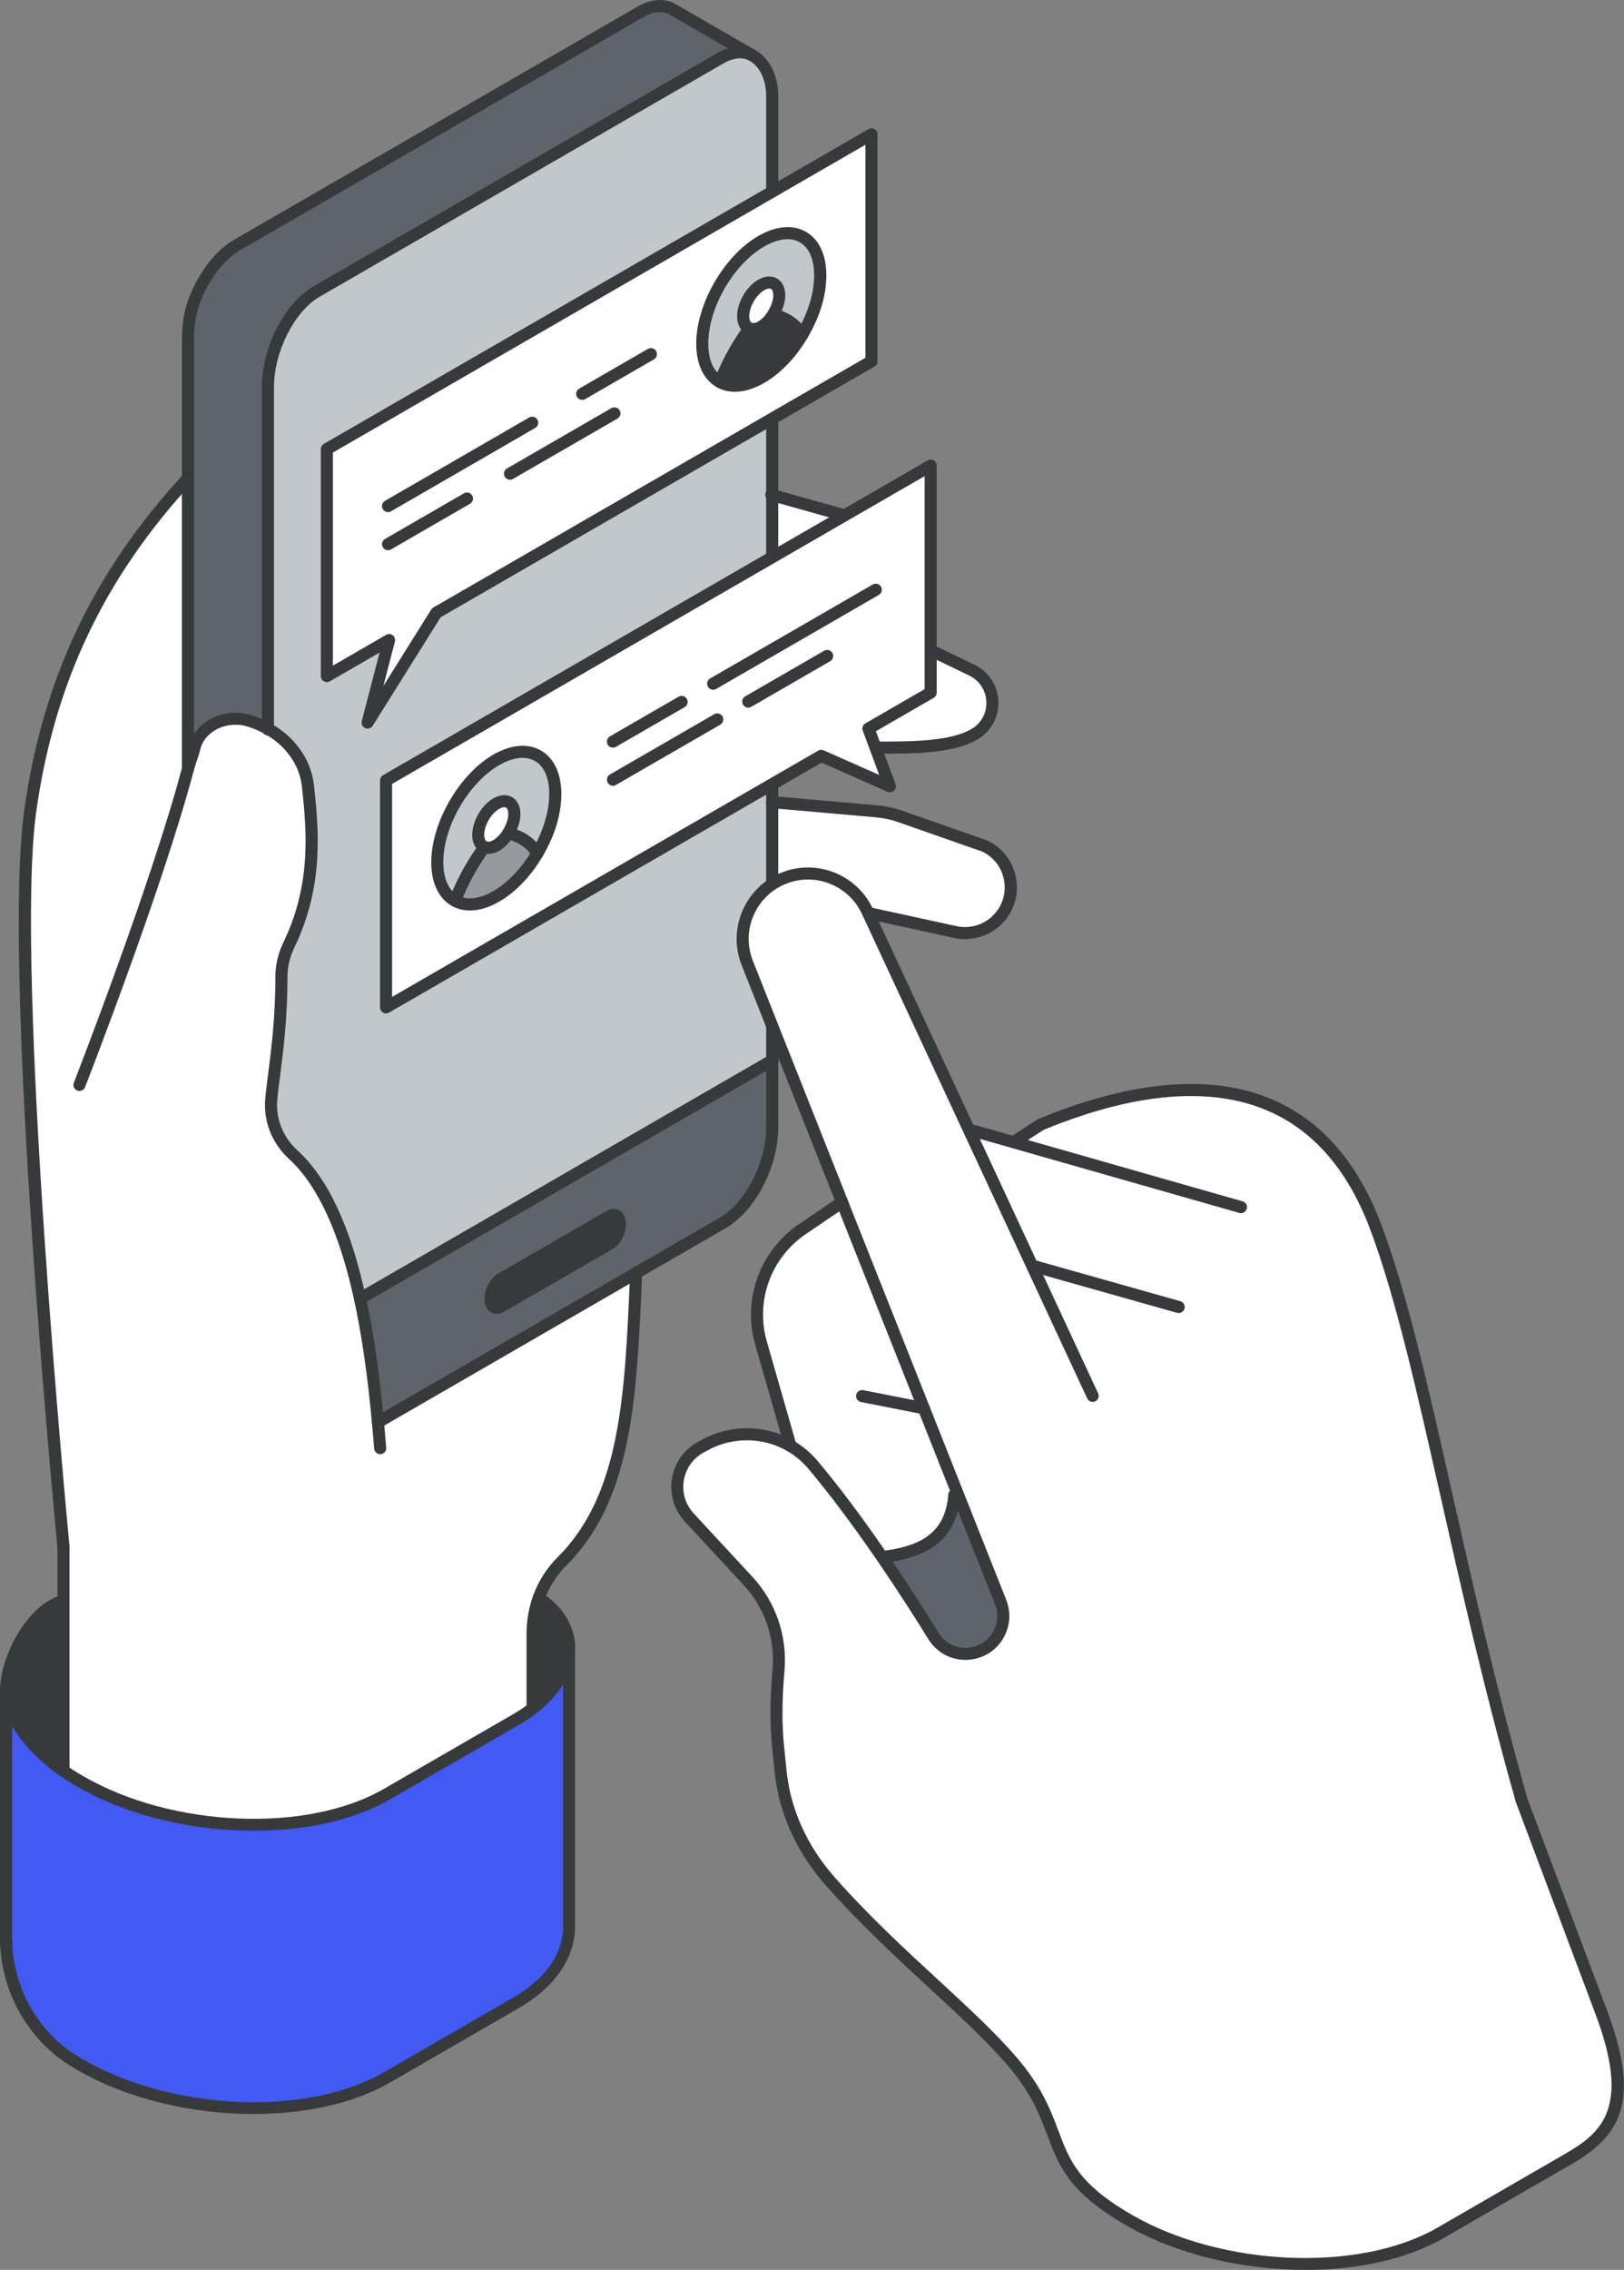 <svg width="305" height="426" viewBox="0 0 305 426" fill="none" xmlns="http://www.w3.org/2000/svg">
<rect x="0" y="0" width="305" height="426" fill="#808080" stroke="none"/>
<g clip-path="url(#clip0_689_2)">
<path d="M184.976 158.788C190.8 161.599 191.547 169.609 186.343 173.44C184.349 174.898 181.826 175.435 179.432 174.913L163.388 171.415C156.545 172.994 150.993 173.183 145.033 172.586V150.529L164.687 152.26C166.168 152.396 167.626 152.705 169.023 153.189L184.984 158.781L184.976 158.788Z" fill="white"/>
<path d="M182.514 125.76C187.408 128.125 187.748 135.009 183.065 137.774C178.571 140.442 170.458 140.313 163.925 140.313C156.182 140.313 150.442 138.462 144.86 136.603V118.189C150.676 117.962 155.185 116.919 158.713 115.453L163.623 116.662L182.506 125.767L182.514 125.76Z" fill="white"/>
<path d="M161.779 97.612C168.003 99.343 169.967 107.383 165.073 111.599C163.434 113.012 161.356 114.342 158.72 115.438C155.193 116.903 150.691 117.946 144.867 118.173V92.859L161.779 97.605V97.612Z" fill="white"/>
<path d="M145.026 198.996V211.592C145.026 218.499 140.917 226.524 135.735 229.516L70.98 266.919C70.292 259.431 69.28 251.353 67.611 243.729L145.026 198.996ZM115.839 231.896C116.195 231.224 116.414 230.453 116.414 229.735C116.414 228.292 115.545 227.642 114.457 228.262L94.086 240.027C93.542 240.336 93.058 240.911 92.703 241.583C92.348 242.256 92.137 243.034 92.137 243.752C92.137 245.195 93.005 245.845 94.086 245.225L114.457 233.46C115.001 233.15 115.484 232.576 115.839 231.896Z" fill="#5F646B"/>
<path d="M145.026 172.594V198.996L67.611 243.729C65.186 232.583 61.342 222.435 55.034 216.678C52.005 213.904 50.585 210.081 50.933 206.257C51.356 201.61 52.859 193.774 52.844 183.279C52.844 181.216 53.35 179.191 54.272 177.294C59.65 166.134 58.713 155.804 57.829 147.553C57.535 144.749 56.311 142.15 54.407 140.034C53.335 138.825 52.036 137.775 50.563 136.921L50.329 136.906V72.64C50.329 65.733 54.279 57.709 59.461 54.716L135.252 10.95C137.601 9.598 139.746 9.5 141.393 10.452C143.379 11.593 145.026 14.26 145.026 18.038V172.587V172.594Z" fill="#C2C7CC"/>
<path d="M141.393 10.451C139.746 9.499 137.601 9.598 135.252 10.95L59.461 54.724C54.286 57.716 50.328 65.741 50.328 72.647V136.913L50.563 136.928C49.43 136.256 48.191 135.712 46.869 135.304C42.36 133.913 37.465 136.301 36.506 140.404C36.219 141.636 35.652 142.936 35.297 144.288V63.957C35.297 61.585 35.546 59.076 36.407 56.688L36.423 56.658C38.069 52.124 41.045 48.006 44.437 46.034L120.228 2.26C122.569 0.908 124.715 0.817 126.361 1.769L141.4 10.451H141.393Z" fill="#5F646B"/>
<path d="M70.98 266.91L119.473 238.899C118.483 261.069 117.894 280.776 105.537 293.025C103.565 294.982 102.092 297.362 101.163 299.931C100.415 302.055 100.023 304.306 100.023 306.604V320.643C99.094 321.369 98.059 322.056 96.933 322.706L72.649 336.73C57.897 345.246 32.132 344.188 15.099 334.343C13.974 333.693 12.901 333.028 11.912 332.325V290.297C11.912 290.297 1.45 182.19 5.673 152.184C9.487 125.087 20.681 105.599 35.297 89.746V144.28C35.652 142.92 36.219 141.62 36.506 140.396C37.465 136.3 42.36 133.905 46.869 135.295C48.191 135.703 49.43 136.247 50.563 136.92C52.036 137.774 53.335 138.817 54.407 140.033C56.303 142.149 57.527 144.748 57.829 147.552C58.713 155.811 59.657 166.132 54.272 177.293C53.35 179.19 52.844 181.215 52.844 183.278C52.859 193.781 51.356 201.617 50.933 206.256C50.585 210.08 52.005 213.903 55.034 216.676C61.342 222.434 65.179 232.582 67.611 243.728C69.28 251.352 70.285 259.437 70.98 266.918V266.91Z" fill="white"/>
<path d="M116.413 229.727C116.413 230.445 116.194 231.223 115.839 231.888C115.484 232.561 115.001 233.143 114.457 233.453L94.085 245.218C93.013 245.837 92.137 245.187 92.137 243.744C92.137 243.026 92.356 242.248 92.703 241.576C93.058 240.903 93.542 240.329 94.085 240.019L114.457 228.254C115.537 227.634 116.413 228.284 116.413 229.727Z" fill="#373A3A"/>
<path d="M106.881 308.871V362.037C106.654 367.228 103.376 372.155 96.941 375.88L72.656 389.905C57.905 398.42 32.132 397.363 15.107 387.517C14.639 387.245 14.178 386.973 13.74 386.701C5.809 381.789 1.133 372.971 1.133 363.639V317.387C1.828 322.555 5.469 327.845 11.912 332.341C12.909 333.036 13.974 333.709 15.099 334.358C32.132 344.204 57.897 345.262 72.649 336.746L96.933 322.722C98.059 322.072 99.086 321.384 100.023 320.659C104.419 317.259 106.685 313.163 106.874 308.879L106.881 308.871Z" fill="#4259F4"/>
<path d="M101.163 299.939C106.926 303.566 106.873 308.879 106.873 308.879C106.685 313.155 104.419 317.258 100.022 320.659V306.619C100.022 304.322 100.415 302.07 101.163 299.947V299.939Z" fill="#373A3A"/>
<path d="M11.912 300.635V332.341C5.461 327.845 1.828 322.556 1.133 317.387C1.133 311.312 5.771 302.471 11.376 300.642H11.919L11.912 300.635Z" fill="#373A3A"/>
<path d="M47.647 396.758C36.12 396.758 23.982 393.955 14.533 388.492C14.057 388.22 13.589 387.933 13.135 387.653C5.031 382.628 -0.008 373.425 -0.008 363.624V317.372C-0.008 316.775 0.453 316.284 1.05 316.239C1.662 316.208 2.168 316.624 2.251 317.221C2.916 322.185 6.579 327.218 12.554 331.397C13.49 332.054 14.54 332.711 15.658 333.354C32.344 343.003 57.655 344.068 72.075 335.741L96.359 321.717C97.432 321.097 98.429 320.432 99.32 319.737C103.338 316.624 105.559 312.846 105.733 308.803C105.763 308.191 106.254 307.715 106.889 307.723C107.508 307.738 107.999 308.237 107.999 308.856V362.022C107.742 367.818 104.011 373.069 97.492 376.84L73.208 390.864C66.372 394.809 57.217 396.743 47.639 396.743L47.647 396.758ZM2.266 323.908V363.632C2.266 372.646 6.889 381.117 14.336 385.734C14.767 385.998 15.213 386.27 15.673 386.535C32.351 396.184 57.655 397.257 72.09 388.922L96.374 374.898C102.289 371.475 105.529 367.009 105.748 361.992V316.11C104.532 318.075 102.847 319.903 100.717 321.551C99.751 322.299 98.67 323.024 97.5 323.697L73.215 337.721C58.169 346.411 31.838 345.338 14.533 335.333C13.354 334.653 12.252 333.958 11.262 333.263C7.251 330.46 4.192 327.263 2.266 323.908Z" fill="#373A3A"/>
<path d="M1.133 318.512C0.506 318.512 0 318.006 0 317.379C0 310.941 4.917 301.548 11.021 299.553C11.61 299.357 12.252 299.682 12.448 300.279C12.644 300.876 12.32 301.51 11.723 301.707C6.632 303.377 2.266 311.719 2.266 317.379C2.266 318.006 1.76 318.512 1.133 318.512Z" fill="#373A3A"/>
<path d="M11.912 333.467C11.285 333.467 10.779 332.96 10.779 332.333V290.358C10.28 285.205 0.37 181.707 4.555 152.025C8.022 127.392 17.524 107.36 34.466 88.976C34.889 88.515 35.607 88.485 36.068 88.908C36.528 89.331 36.559 90.049 36.136 90.51C19.518 108.539 10.197 128.185 6.806 152.335C2.651 181.865 12.947 289.111 13.052 290.192C13.052 290.23 13.052 290.267 13.052 290.298V332.326C13.052 332.953 12.546 333.459 11.919 333.459L11.912 333.467Z" fill="#373A3A"/>
<path d="M71.403 272.903C70.821 272.903 70.322 272.457 70.277 271.86C70.149 270.281 70.005 268.664 69.854 267.017C69.008 257.942 67.913 250.401 66.508 243.963C63.743 231.298 59.627 222.397 54.279 217.508C51.054 214.554 49.43 210.42 49.815 206.151C49.928 204.904 50.117 203.461 50.328 201.791C50.918 197.212 51.733 190.94 51.718 183.271C51.718 181.072 52.239 178.896 53.259 176.787C58.637 165.634 57.519 155.244 56.703 147.658C56.439 145.142 55.352 142.769 53.569 140.774C52.587 139.671 51.386 138.696 49.996 137.888C48.901 137.245 47.738 136.739 46.537 136.369C44.482 135.734 42.269 135.968 40.456 137.004C38.976 137.857 37.964 139.142 37.616 140.638C37.45 141.341 37.208 142.059 36.974 142.746C36.77 143.343 36.559 143.955 36.4 144.56C30.591 166.564 16.119 203.658 15.975 204.028C15.749 204.61 15.092 204.897 14.51 204.67C13.928 204.443 13.641 203.786 13.868 203.204C14.012 202.834 28.431 165.853 34.209 143.978C34.391 143.298 34.61 142.641 34.829 142.013C35.055 141.348 35.275 140.714 35.41 140.124C35.901 138.016 37.299 136.21 39.331 135.047C41.687 133.694 44.558 133.392 47.209 134.208C48.576 134.623 49.898 135.205 51.144 135.938C52.738 136.868 54.128 137.994 55.268 139.278C57.368 141.621 58.652 144.439 58.97 147.431C59.816 155.282 60.964 166.042 55.306 177.785C54.43 179.583 53.992 181.427 53.992 183.278C53.999 191.091 53.184 197.446 52.579 202.086C52.368 203.733 52.179 205.161 52.073 206.363C51.756 209.914 53.116 213.375 55.812 215.846C61.598 221.128 65.82 230.172 68.729 243.494C70.156 250.023 71.259 257.655 72.112 266.82C72.264 268.475 72.407 270.1 72.535 271.687C72.588 272.314 72.12 272.858 71.501 272.911C71.471 272.911 71.44 272.911 71.41 272.911L71.403 272.903Z" fill="#373A3A"/>
<path d="M70.98 268.051C70.587 268.051 70.209 267.847 69.998 267.484C69.688 266.94 69.869 266.252 70.413 265.935L135.169 228.531C139.98 225.751 143.893 218.149 143.893 211.59V18.036C143.893 14.47 142.307 12.286 140.826 11.432C139.474 10.646 137.737 10.82 135.811 11.931L60.02 55.697C55.299 58.432 51.454 66.026 51.454 72.638V136.904C51.454 137.531 50.948 138.037 50.321 138.037C49.694 138.037 49.188 137.531 49.188 136.904V72.638C49.188 65.18 53.448 56.876 58.887 53.732L134.685 9.966C137.314 8.455 139.897 8.281 141.959 9.467C144.55 10.963 146.159 14.243 146.159 18.036V211.59C146.159 218.995 141.831 227.3 136.302 230.496L71.546 267.9C71.365 268.005 71.176 268.051 70.98 268.051Z" fill="#373A3A"/>
<path d="M67.611 244.854C67.218 244.854 66.84 244.65 66.629 244.288C66.319 243.744 66.5 243.056 67.044 242.739L144.542 197.983C145.086 197.673 145.774 197.854 146.091 198.398C146.401 198.943 146.219 199.63 145.675 199.948L68.177 244.703C67.996 244.809 67.807 244.854 67.611 244.854Z" fill="#373A3A"/>
<path d="M35.297 145.413C34.67 145.413 34.164 144.907 34.164 144.28V63.949C34.164 61.01 34.549 58.508 35.342 56.302C35.342 56.287 35.35 56.279 35.358 56.264C37.193 51.292 40.35 47.091 43.87 45.051L119.661 1.277C122.275 -0.234 124.858 -0.408 126.92 0.786L141.959 9.468C142.503 9.778 142.684 10.473 142.375 11.017C142.065 11.561 141.37 11.743 140.826 11.433L125.787 2.751C124.435 1.972 122.705 2.139 120.787 3.242L45.003 47.015C41.982 48.768 39.104 52.607 37.488 57.028C37.488 57.035 37.488 57.05 37.48 57.058C36.778 59.022 36.43 61.274 36.43 63.949V144.28C36.43 144.907 35.924 145.413 35.297 145.413Z" fill="#373A3A"/>
<path d="M100.022 321.784C99.395 321.784 98.889 321.278 98.889 320.651V306.611C98.889 304.178 99.297 301.805 100.098 299.553C101.08 296.795 102.689 294.264 104.743 292.224C116.504 280.572 117.327 261.946 118.279 240.373L118.347 238.854C118.377 238.227 118.898 237.72 119.525 237.773C120.152 237.804 120.636 238.332 120.606 238.952L120.538 240.471C119.563 262.513 118.717 281.554 106.337 293.826C104.524 295.632 103.104 297.868 102.236 300.309C101.518 302.311 101.155 304.427 101.155 306.603V320.643C101.155 321.27 100.649 321.776 100.022 321.776V321.784Z" fill="#373A3A"/>
<path d="M144.86 119.313C144.255 119.313 143.749 118.837 143.727 118.225C143.704 117.598 144.187 117.069 144.814 117.046C150.011 116.842 154.536 115.95 158.275 114.394C160.601 113.427 162.64 112.195 164.325 110.744C166.259 109.074 167.074 106.565 166.508 104.034C165.919 101.412 164.038 99.417 161.47 98.707L144.55 93.962C143.946 93.795 143.598 93.168 143.764 92.564C143.931 91.959 144.557 91.612 145.162 91.778L162.074 96.523C165.405 97.453 167.95 100.143 168.713 103.543C169.469 106.905 168.373 110.238 165.798 112.459C163.932 114.069 161.696 115.429 159.143 116.487C155.155 118.142 150.366 119.094 144.897 119.313C144.882 119.313 144.867 119.313 144.852 119.313H144.86Z" fill="#373A3A"/>
<path d="M165.805 141.439H163.925C155.82 141.439 149.807 139.437 144.505 137.668C143.908 137.472 143.591 136.83 143.787 136.233C143.983 135.636 144.626 135.318 145.222 135.515C150.366 137.23 156.19 139.172 163.925 139.172H164.831C170.911 139.172 178.465 139.187 182.483 136.792C184.304 135.719 185.331 133.815 185.24 131.699C185.15 129.553 183.941 127.709 182.015 126.78L163.237 117.727L158.441 116.549C157.836 116.397 157.459 115.785 157.61 115.181C157.761 114.576 158.373 114.199 158.977 114.35L163.887 115.559C163.962 115.574 164.038 115.604 164.106 115.634L182.989 124.74C185.686 126.047 187.37 128.608 187.499 131.608C187.62 134.57 186.177 137.245 183.631 138.749C179.296 141.326 172.226 141.447 165.798 141.447L165.805 141.439Z" fill="#373A3A"/>
<path d="M181.237 176.244C180.55 176.244 179.862 176.168 179.182 176.025L163.381 172.586C156.983 174.045 151.439 174.385 144.905 173.72C144.286 173.659 143.832 173.1 143.893 172.481C143.953 171.854 144.52 171.4 145.132 171.468C151.492 172.11 156.87 171.77 163.116 170.32C163.283 170.282 163.449 170.282 163.615 170.32L179.658 173.818C181.751 174.272 183.934 173.803 185.663 172.534C187.778 170.969 188.904 168.476 188.654 165.846C188.413 163.239 186.872 160.995 184.53 159.847L168.638 154.278C167.339 153.824 165.972 153.53 164.574 153.401L144.928 151.671C144.301 151.618 143.848 151.066 143.9 150.439C143.953 149.812 144.512 149.366 145.132 149.411L164.786 151.142C166.372 151.285 167.928 151.618 169.401 152.132L185.361 157.723C185.399 157.738 185.444 157.754 185.482 157.776C188.579 159.272 190.618 162.212 190.936 165.635C191.253 169.058 189.795 172.322 187.023 174.355C185.331 175.594 183.307 176.244 181.252 176.244H181.237Z" fill="#373A3A"/>
<path d="M106.881 310.005H106.866C106.239 310.005 105.74 309.491 105.748 308.864C105.748 308.652 105.672 304.111 100.566 300.892C100.038 300.559 99.879 299.857 100.211 299.328C100.544 298.799 101.246 298.64 101.775 298.973C108.006 302.894 108.014 308.637 108.014 308.879C108.014 309.499 107.5 309.997 106.881 309.997V310.005Z" fill="#373A3A"/>
<path d="M93.315 246.583C92.937 246.583 92.582 246.493 92.25 246.304C91.464 245.85 91.011 244.913 91.011 243.742C91.011 242.866 91.26 241.913 91.706 241.052C92.174 240.16 92.824 239.443 93.526 239.035L113.898 227.269C114.721 226.793 115.605 226.756 116.315 227.164C117.101 227.617 117.554 228.554 117.554 229.718C117.554 230.602 117.305 231.561 116.844 232.415C116.383 233.299 115.741 234.017 115.031 234.425L94.659 246.19C94.214 246.447 93.753 246.576 93.315 246.576V246.583ZM115.182 229.166C115.182 229.166 115.092 229.196 115.024 229.242L94.652 241.007C94.327 241.196 93.972 241.604 93.708 242.11C93.428 242.646 93.27 243.243 93.27 243.75C93.27 244.052 93.323 244.226 93.368 244.309C93.406 244.294 93.459 244.279 93.519 244.241L113.891 232.476C114.215 232.287 114.57 231.871 114.827 231.372C115.114 230.836 115.273 230.247 115.273 229.733C115.273 229.431 115.22 229.249 115.175 229.166H115.182Z" fill="#373A3A"/>
<path d="M190.384 214.387L190.407 214.312L195.513 211.025C196.593 210.571 197.666 210.156 198.731 209.748C224.918 199.887 248.039 202.705 258.388 230.233C267.286 253.884 272.8 291.605 285.542 336.935C285.625 337.237 285.708 337.547 285.799 337.857L300.853 377.882C307.258 395.081 302.553 400.566 294.606 405.153L270.594 419.026C255.57 427.701 229.322 426.613 211.979 416.593C194.508 406.506 201.503 399.985 189.954 386.655C181.577 376.991 167.83 366.54 155.865 352.962C150.819 347.219 147.45 340.199 146.65 332.583L146.174 327.996C145.66 323.122 145.826 318.226 146.242 313.359C146.748 307.307 144.739 301.239 140.494 296.668L129.488 284.789C125.757 280.762 126.777 274.301 131.581 271.626L132.306 271.233C137.45 268.369 143.613 268.528 148.493 271.354C150.071 272.276 151.514 273.47 152.745 274.928C157.345 280.414 161.855 286.572 165.722 292.225C169.809 298.164 173.215 303.544 175.353 307.02C176.856 309.468 179.688 310.76 182.528 310.292C186.993 309.566 189.644 304.889 187.975 300.68L140.38 180.709C137.865 174.332 141.075 167.138 147.488 164.712C153.561 162.43 160.359 165.272 163.018 171.188L182.294 212.634L183.072 212.279L190.429 214.387H190.384Z" fill="white"/>
<path d="M187.937 300.688C189.606 304.897 186.955 309.574 182.491 310.3C179.651 310.768 176.818 309.476 175.315 307.028C173.177 303.552 169.771 298.172 165.684 292.233H165.699C172.777 291.318 178.623 288.999 179.213 280.573L179.855 280.316L187.937 300.681V300.688Z" fill="#5F646B"/>
<path d="M173.495 264.296L179.855 280.323L179.213 280.58C178.616 289.013 172.769 291.325 165.699 292.232H165.684C161.817 286.587 157.308 280.429 152.708 274.943C151.476 273.477 150.034 272.291 148.455 271.369L142.926 252.108C140.607 244.046 143.742 235.409 150.683 230.686L158.146 225.631L173.487 264.304L173.495 264.296Z" fill="white"/>
<path d="M148.463 272.495C147.972 272.495 147.518 272.17 147.375 271.671L141.846 252.411C139.391 243.857 142.692 234.744 150.056 229.742L157.519 224.679C158.033 224.331 158.743 224.46 159.09 224.981C159.438 225.503 159.309 226.205 158.788 226.553L151.325 231.616C144.769 236.074 141.838 244.174 144.021 251.783L149.55 271.044C149.724 271.649 149.376 272.276 148.772 272.45C148.666 272.48 148.561 272.495 148.455 272.495H148.463Z" fill="#373A3A"/>
<path d="M221.368 246.433C221.27 246.433 221.164 246.418 221.059 246.388L193.549 238.628C192.945 238.461 192.597 237.834 192.763 237.23C192.937 236.625 193.557 236.278 194.161 236.444L221.67 244.204C222.275 244.37 222.622 244.998 222.456 245.602C222.312 246.101 221.859 246.426 221.368 246.426V246.433Z" fill="#373A3A"/>
<path d="M233.061 227.685C232.955 227.685 232.857 227.67 232.751 227.639L182.717 213.365C182.113 213.192 181.766 212.565 181.939 211.968C182.113 211.363 182.74 211.015 183.337 211.189L233.371 225.463C233.975 225.637 234.322 226.264 234.149 226.861C234.005 227.36 233.552 227.685 233.061 227.685Z" fill="#373A3A"/>
<path d="M173.495 265.429C173.419 265.429 173.351 265.429 173.276 265.406L161.689 263.124C161.077 263.003 160.677 262.406 160.797 261.794C160.918 261.182 161.523 260.781 162.127 260.902L173.714 263.184C174.326 263.305 174.726 263.902 174.605 264.514C174.499 265.051 174.023 265.429 173.495 265.429Z" fill="#373A3A"/>
<path d="M165.7 293.364C165.141 293.364 164.65 292.948 164.574 292.374C164.499 291.755 164.937 291.188 165.556 291.105C171.727 290.311 177.521 288.483 178.087 280.496C178.133 279.869 178.691 279.393 179.296 279.445C179.923 279.491 180.391 280.035 180.346 280.654C179.658 290.349 172.233 292.533 165.843 293.357C165.798 293.357 165.745 293.364 165.7 293.364Z" fill="#373A3A"/>
<path d="M245.131 426C233.393 426 221.028 423.151 211.398 417.59C200.717 411.416 198.852 406.459 196.684 400.709C195.271 396.961 193.67 392.707 189.077 387.418C185.21 382.952 180.089 378.229 174.665 373.227C168.457 367.499 161.417 361.016 154.996 353.724C149.58 347.566 146.302 340.297 145.502 332.71L145.026 328.124C144.573 323.824 144.588 319.109 145.094 313.275C145.585 307.472 143.598 301.699 139.64 297.453L128.635 285.574C126.618 283.398 125.727 280.466 126.188 277.534C126.656 274.602 128.408 272.094 131.007 270.651L131.739 270.25C137.11 267.258 143.742 267.311 149.029 270.386C150.751 271.391 152.285 272.676 153.576 274.21C157.648 279.061 162.036 284.909 166.613 291.597C171.13 298.186 174.605 303.724 176.274 306.437C177.543 308.5 179.908 309.58 182.302 309.18C184.092 308.885 185.633 307.82 186.524 306.241C187.423 304.661 187.552 302.787 186.879 301.102L139.285 181.139C137.963 177.776 138.039 174.104 139.497 170.802C140.97 167.485 143.643 164.946 147.043 163.661C153.659 161.168 161.107 164.281 164.008 170.734L206.239 261.5C206.503 262.067 206.254 262.739 205.687 263.004C205.121 263.268 204.449 263.019 204.184 262.452L161.945 171.671C159.536 166.291 153.342 163.707 147.843 165.777C145.018 166.842 142.79 168.951 141.566 171.709C140.35 174.452 140.29 177.504 141.385 180.293L188.979 300.256C189.901 302.583 189.719 305.168 188.488 307.351C187.257 309.528 185.127 311.009 182.665 311.409C179.356 311.961 176.093 310.465 174.341 307.616C172.686 304.926 169.235 299.425 164.74 292.874C160.201 286.247 155.857 280.459 151.831 275.668C150.706 274.33 149.377 273.212 147.881 272.343C143.281 269.668 137.51 269.63 132.819 272.237L132.087 272.638C130.115 273.733 128.778 275.653 128.416 277.889C128.061 280.126 128.741 282.37 130.281 284.033L141.287 295.911C145.675 300.626 147.881 307.026 147.337 313.472C146.846 319.154 146.831 323.741 147.269 327.889L147.745 332.484C148.493 339.602 151.582 346.432 156.681 352.236C163.026 359.437 170.013 365.882 176.184 371.565C181.66 376.612 186.826 381.38 190.777 385.937C195.626 391.536 197.311 395.986 198.784 399.916C200.876 405.477 202.53 409.867 212.508 415.633C229.511 425.456 255.306 426.544 269.99 418.066L294.002 404.193C300.936 400.188 306.156 395.48 299.758 378.297C299.758 378.297 284.689 338.219 284.681 338.196C284.621 337.984 284.417 337.259 284.417 337.259C278.593 316.532 274.273 297.385 270.466 280.489C265.979 260.601 262.104 243.425 257.3 230.648C252.541 217.991 244.761 210.057 234.164 207.072C224.631 204.39 212.833 205.651 199.101 210.82C198.081 211.213 197.054 211.613 196.011 212.044L190.988 215.271C190.46 215.611 189.765 215.46 189.425 214.931C189.085 214.402 189.236 213.706 189.765 213.366L194.878 210.079C194.931 210.042 194.992 210.011 195.052 209.989C196.14 209.535 197.22 209.112 198.3 208.697C212.501 203.347 224.775 202.07 234.783 204.888C246.113 208.077 254.399 216.472 259.422 229.847C264.287 242.775 268.177 260.019 272.679 279.99C276.486 296.863 280.799 315.981 286.607 336.647C286.607 336.647 286.796 337.327 286.849 337.516L301.888 377.504C308.24 394.551 304.222 400.921 295.143 406.157L271.13 420.03C264.181 424.043 254.86 426.008 245.109 426.008L245.131 426Z" fill="#373A3A"/>
<path d="M163.668 25.215V67.81L81.94 115.014L69.038 135.62L73.072 120.137L61.387 126.884V84.29L163.668 25.215ZM150.691 62.785C152.761 59.271 154.045 55.274 154.045 51.684C154.045 44.604 149.082 41.74 142.964 45.277C136.846 48.813 131.883 57.405 131.883 64.477C131.883 68.074 133.167 70.583 135.229 71.716C137.231 72.812 139.95 72.615 142.956 70.877C145.962 69.139 148.689 66.192 150.683 62.785H150.691Z" fill="white"/>
<path d="M154.045 51.684C154.045 55.273 152.76 59.271 150.691 62.785C149.09 60.329 146.801 59.399 145.184 59.052C145.894 57.933 146.363 56.603 146.363 55.432C146.363 53.279 144.837 52.41 142.964 53.483C141.098 54.563 139.572 57.193 139.572 59.354C139.572 60.533 140.025 61.326 140.735 61.628C139.104 63.858 136.83 67.409 135.229 71.708C133.167 70.575 131.883 68.074 131.883 64.469C131.883 57.397 136.845 48.798 142.964 45.269C149.09 41.733 154.045 44.596 154.045 51.677V51.684Z" fill="#C2C7CC"/>
<path d="M145.184 59.053C146.808 59.4 149.097 60.33 150.691 62.785C148.689 66.193 145.97 69.14 142.964 70.878C139.957 72.616 137.231 72.813 135.237 71.717C136.838 67.41 139.111 63.858 140.743 61.637C140.811 61.675 140.887 61.697 140.962 61.712C141.529 61.849 142.224 61.75 142.964 61.32C143.712 60.889 144.406 60.201 144.965 59.393C145.033 59.287 145.109 59.181 145.184 59.06V59.053Z" fill="#373A3A"/>
<path d="M146.355 55.433C146.355 56.605 145.872 57.919 145.177 59.053C145.101 59.174 145.033 59.287 144.958 59.385C144.391 60.194 143.704 60.881 142.956 61.312C142.216 61.743 141.521 61.841 140.955 61.705C140.879 61.69 140.803 61.66 140.736 61.629C140.033 61.312 139.572 60.534 139.572 59.355C139.572 57.194 141.098 54.557 142.964 53.484C144.829 52.403 146.363 53.272 146.363 55.433H146.355Z" fill="white"/>
<path d="M69.038 136.746C68.887 136.746 68.736 136.716 68.593 136.655C68.079 136.436 67.807 135.869 67.943 135.333L71.289 122.472L61.953 127.867C61.606 128.071 61.168 128.071 60.82 127.867C60.473 127.663 60.254 127.293 60.254 126.885V84.29C60.254 83.882 60.473 83.512 60.82 83.308L163.101 24.233C163.449 24.029 163.887 24.029 164.234 24.233C164.582 24.437 164.801 24.807 164.801 25.215V67.81C164.801 68.218 164.582 68.588 164.234 68.792L82.748 115.853L69.998 136.217C69.786 136.557 69.416 136.746 69.038 136.746ZM73.072 118.996C73.314 118.996 73.555 119.072 73.759 119.231C74.122 119.51 74.288 119.979 74.167 120.417L71.999 128.751L80.98 114.402C81.079 114.243 81.214 114.115 81.373 114.024L162.535 67.145V27.165L62.52 84.94V124.92L72.505 119.155C72.679 119.057 72.875 119.004 73.072 119.004V118.996Z" fill="#373A3A"/>
<path d="M138.009 73.529C136.808 73.529 135.69 73.257 134.693 72.706C132.155 71.315 130.757 68.391 130.757 64.477C130.757 57.057 135.984 48.004 142.405 44.294C145.728 42.375 148.916 42.095 151.378 43.516C153.833 44.936 155.193 47.838 155.193 51.684C155.193 55.53 153.946 59.505 151.68 63.359C149.505 67.069 146.612 70.084 143.538 71.859C141.612 72.97 139.731 73.529 138.016 73.529H138.009ZM147.911 44.891C146.597 44.891 145.101 45.352 143.53 46.259C137.737 49.606 133.016 57.782 133.016 64.477C133.016 67.53 133.998 69.744 135.773 70.718C137.487 71.663 139.837 71.368 142.39 69.895C145.131 68.316 147.73 65.588 149.709 62.21C151.771 58.696 152.904 54.964 152.904 51.684C152.904 48.684 151.952 46.478 150.223 45.48C149.543 45.087 148.757 44.891 147.896 44.891H147.911Z" fill="#373A3A"/>
<path d="M141.453 62.905C141.196 62.905 140.939 62.875 140.69 62.815C140.547 62.777 140.411 62.732 140.267 62.664C139.104 62.135 138.432 60.933 138.432 59.354C138.432 56.792 140.169 53.777 142.39 52.5C143.644 51.775 144.935 51.692 145.925 52.266C146.914 52.84 147.481 53.989 147.481 55.432C147.481 56.724 147.005 58.213 146.144 59.641C146.053 59.785 145.97 59.913 145.887 60.034C145.207 61.016 144.384 61.795 143.515 62.293C142.82 62.694 142.118 62.898 141.438 62.898L141.453 62.905ZM141.204 60.601L141.242 60.616C141.536 60.684 141.959 60.593 142.397 60.336C142.971 60.004 143.553 59.437 144.036 58.742C144.097 58.659 144.15 58.568 144.218 58.462C144.86 57.404 145.23 56.301 145.23 55.432C145.23 54.835 145.071 54.382 144.807 54.231C144.535 54.072 144.059 54.163 143.538 54.465C142.004 55.349 140.713 57.586 140.713 59.354C140.713 59.656 140.758 60.389 141.211 60.593L141.204 60.601Z" fill="#373A3A"/>
<path d="M135.229 72.85C135.101 72.85 134.965 72.827 134.836 72.782C134.247 72.563 133.952 71.913 134.171 71.323C135.811 66.903 138.152 63.253 139.829 60.964C140.199 60.458 140.909 60.344 141.415 60.722C141.921 61.092 142.027 61.803 141.657 62.309C140.071 64.477 137.85 67.938 136.302 72.117C136.135 72.57 135.697 72.857 135.236 72.857L135.229 72.85Z" fill="#373A3A"/>
<path d="M150.691 63.918C150.321 63.918 149.958 63.737 149.739 63.404C148.349 61.273 146.363 60.465 144.943 60.163C144.331 60.034 143.938 59.429 144.074 58.818C144.202 58.205 144.814 57.82 145.419 57.949C147.262 58.341 149.83 59.392 151.643 62.172C151.982 62.694 151.839 63.397 151.31 63.744C151.121 63.873 150.902 63.925 150.691 63.925V63.918Z" fill="#373A3A"/>
<path d="M72.875 96.109C72.483 96.109 72.105 95.905 71.894 95.543C71.584 94.999 71.765 94.311 72.309 93.993L99.388 78.352C99.932 78.042 100.619 78.224 100.936 78.768C101.246 79.312 101.065 79.999 100.521 80.317L73.442 95.958C73.261 96.064 73.072 96.109 72.875 96.109Z" fill="#373A3A"/>
<path d="M109.343 75.049C108.951 75.049 108.573 74.845 108.362 74.482C108.052 73.938 108.233 73.251 108.777 72.933L121.678 65.483C122.222 65.173 122.909 65.354 123.227 65.898C123.536 66.442 123.355 67.13 122.811 67.448L109.91 74.898C109.729 75.004 109.54 75.049 109.343 75.049Z" fill="#373A3A"/>
<path d="M72.875 103.265C72.483 103.265 72.105 103.061 71.894 102.698C71.584 102.154 71.765 101.467 72.309 101.149L87.136 92.581C87.68 92.271 88.368 92.452 88.685 92.996C88.995 93.54 88.813 94.228 88.269 94.545L73.442 103.114C73.261 103.22 73.072 103.265 72.875 103.265Z" fill="#373A3A"/>
<path d="M95.785 90.033C95.392 90.033 95.015 89.829 94.803 89.466C94.493 88.922 94.675 88.235 95.219 87.917L114.82 76.598C115.364 76.288 116.051 76.47 116.368 77.014C116.678 77.558 116.497 78.245 115.953 78.563L96.352 89.882C96.17 89.988 95.981 90.033 95.785 90.033Z" fill="#373A3A"/>
<path d="M174.786 87.389V129.983L163.101 136.731L167.127 147.559L154.234 141.854L72.505 189.058V146.464L174.786 87.389ZM100.936 160.125C103.006 156.604 104.29 152.614 104.29 149.01C104.29 141.945 99.328 139.081 93.209 142.61C87.091 146.154 82.128 154.745 82.128 161.818C82.128 165.407 83.405 167.923 85.475 169.057C87.476 170.153 90.203 169.956 93.202 168.218C96.216 166.48 98.935 163.526 100.929 160.125H100.936Z" fill="white"/>
<path d="M104.29 149.01C104.29 152.607 103.006 156.597 100.936 160.126C99.343 157.67 97.054 156.74 95.43 156.393C96.148 155.267 96.601 153.96 96.601 152.773C96.601 150.62 95.075 149.736 93.202 150.816C91.336 151.897 89.81 154.526 89.81 156.688C89.81 157.859 90.271 158.652 90.981 158.954C89.365 161.176 87.084 164.743 85.475 169.057C83.405 167.924 82.128 165.415 82.128 161.818C82.128 154.746 87.091 146.147 93.209 142.61C99.328 139.081 104.29 141.945 104.29 149.01Z" fill="#C2C7CC"/>
<path d="M95.43 156.393C97.054 156.74 99.343 157.67 100.937 160.125C98.935 163.526 96.223 166.473 93.209 168.218C90.203 169.956 87.476 170.145 85.482 169.057C87.091 164.742 89.372 161.176 90.989 158.969C91.057 158.999 91.132 159.03 91.208 159.045C91.767 159.181 92.454 159.083 93.209 158.652C93.957 158.221 94.644 157.534 95.211 156.733C95.287 156.627 95.362 156.521 95.43 156.393Z" fill="#969A9E"/>
<path d="M96.601 152.774C96.601 153.952 96.125 155.252 95.43 156.393C95.355 156.514 95.287 156.627 95.211 156.733C94.644 157.534 93.957 158.222 93.209 158.652C92.462 159.083 91.774 159.181 91.208 159.045C91.132 159.023 91.057 159 90.989 158.962C90.279 158.66 89.818 157.874 89.818 156.695C89.818 154.534 91.344 151.897 93.209 150.824C95.083 149.743 96.608 150.62 96.608 152.781L96.601 152.774Z" fill="white"/>
<path d="M72.505 190.192C72.309 190.192 72.113 190.139 71.939 190.041C71.591 189.837 71.372 189.467 71.372 189.059V146.464C71.372 146.056 71.591 145.686 71.939 145.482L174.22 86.407C174.567 86.203 175.005 86.203 175.353 86.407C175.7 86.611 175.919 86.981 175.919 87.389V129.984C175.919 130.392 175.7 130.762 175.353 130.966L164.499 137.238L168.192 147.167C168.351 147.598 168.238 148.074 167.905 148.391C167.573 148.701 167.089 148.784 166.666 148.603L154.301 143.124L73.072 190.041C72.898 190.139 72.702 190.192 72.505 190.192ZM73.638 147.114V187.094L153.667 140.873C153.977 140.691 154.362 140.669 154.694 140.82L165.126 145.444L162.036 137.132C161.847 136.611 162.051 136.037 162.535 135.757L173.653 129.334V89.354L73.638 147.122V147.114Z" fill="#373A3A"/>
<path d="M88.247 170.87C87.046 170.87 85.928 170.598 84.931 170.054C82.393 168.664 80.995 165.74 80.995 161.825C80.995 154.405 86.215 145.353 92.635 141.635C95.966 139.716 99.146 139.444 101.609 140.864C104.064 142.285 105.423 145.179 105.423 149.018C105.423 152.856 104.177 156.853 101.911 160.707C99.735 164.41 96.843 167.432 93.768 169.208C91.842 170.319 89.969 170.878 88.247 170.878V170.87ZM86.018 168.059C87.741 168.996 90.09 168.709 92.635 167.236C95.377 165.657 97.975 162.921 99.954 159.551C102.017 156.037 103.15 152.297 103.15 149.01C103.15 146.018 102.198 143.819 100.468 142.821C98.738 141.824 96.359 142.096 93.761 143.592C87.967 146.947 83.254 155.123 83.254 161.818C83.254 164.871 84.236 167.085 86.011 168.059H86.018Z" fill="#373A3A"/>
<path d="M91.706 160.232C91.412 160.232 91.147 160.194 90.936 160.141C90.77 160.104 90.626 160.043 90.49 159.975C89.342 159.461 88.685 158.267 88.685 156.696C88.685 154.134 90.422 151.119 92.643 149.842C93.897 149.117 95.181 149.034 96.178 149.608C97.167 150.182 97.741 151.338 97.741 152.782C97.741 154.081 97.266 155.577 96.412 156.99C96.321 157.134 96.238 157.27 96.148 157.399C95.453 158.381 94.637 159.159 93.783 159.65C92.99 160.111 92.28 160.255 91.721 160.255L91.706 160.232ZM91.502 157.95C91.812 158.018 92.212 157.92 92.635 157.671C93.202 157.338 93.776 156.794 94.282 156.076C94.342 155.993 94.403 155.902 94.456 155.804C95.105 154.739 95.46 153.666 95.46 152.774C95.46 152.17 95.302 151.716 95.03 151.565C94.758 151.406 94.29 151.497 93.761 151.799C92.227 152.683 90.936 154.92 90.936 156.688C90.936 157.323 91.117 157.784 91.419 157.905C91.442 157.912 91.472 157.927 91.495 157.943L91.502 157.95Z" fill="#373A3A"/>
<path d="M100.936 161.26C100.566 161.26 100.204 161.079 99.985 160.746C98.603 158.615 96.616 157.807 95.196 157.505C94.584 157.376 94.191 156.772 94.327 156.16C94.456 155.548 95.067 155.155 95.672 155.291C97.515 155.684 100.09 156.734 101.888 159.515C102.228 160.044 102.077 160.739 101.556 161.079C101.367 161.2 101.156 161.26 100.944 161.26H100.936Z" fill="#373A3A"/>
<path d="M85.475 170.192C85.346 170.192 85.21 170.169 85.082 170.124C84.493 169.904 84.198 169.255 84.417 168.665C86.064 164.23 88.405 160.58 90.067 158.298C90.437 157.792 91.147 157.686 91.653 158.049C92.159 158.419 92.265 159.129 91.903 159.636C90.316 161.804 88.103 165.265 86.54 169.451C86.373 169.904 85.935 170.192 85.475 170.192Z" fill="#373A3A"/>
<path d="M133.937 129.448C133.545 129.448 133.167 129.244 132.955 128.881C132.646 128.337 132.827 127.649 133.371 127.332L163.909 109.696C164.453 109.386 165.141 109.567 165.458 110.111C165.768 110.655 165.586 111.343 165.042 111.66L134.504 129.297C134.323 129.403 134.134 129.448 133.937 129.448Z" fill="#373A3A"/>
<path d="M115.114 140.313C114.721 140.313 114.344 140.109 114.132 139.746C113.823 139.202 114.004 138.514 114.548 138.197L127.449 130.747C127.993 130.437 128.68 130.618 128.997 131.162C129.307 131.706 129.126 132.394 128.582 132.711L115.681 140.162C115.499 140.267 115.311 140.313 115.114 140.313Z" fill="#373A3A"/>
<path d="M140.524 132.802C140.131 132.802 139.753 132.598 139.542 132.236C139.232 131.692 139.414 131.004 139.957 130.687L154.785 122.125C155.329 121.816 156.016 121.997 156.333 122.541C156.643 123.085 156.462 123.773 155.918 124.09L141.09 132.651C140.909 132.757 140.72 132.802 140.524 132.802Z" fill="#373A3A"/>
<path d="M115.114 147.469C114.721 147.469 114.344 147.265 114.132 146.902C113.823 146.358 114.004 145.67 114.548 145.353L134.141 134.034C134.685 133.724 135.372 133.905 135.69 134.449C135.999 134.993 135.818 135.681 135.274 135.998L115.681 147.318C115.499 147.423 115.311 147.469 115.114 147.469Z" fill="#373A3A"/>
</g>
<defs>
<clipPath id="clip0_689_2">
<rect width="305" height="426" fill="white"/>
</clipPath>
</defs>
</svg>
